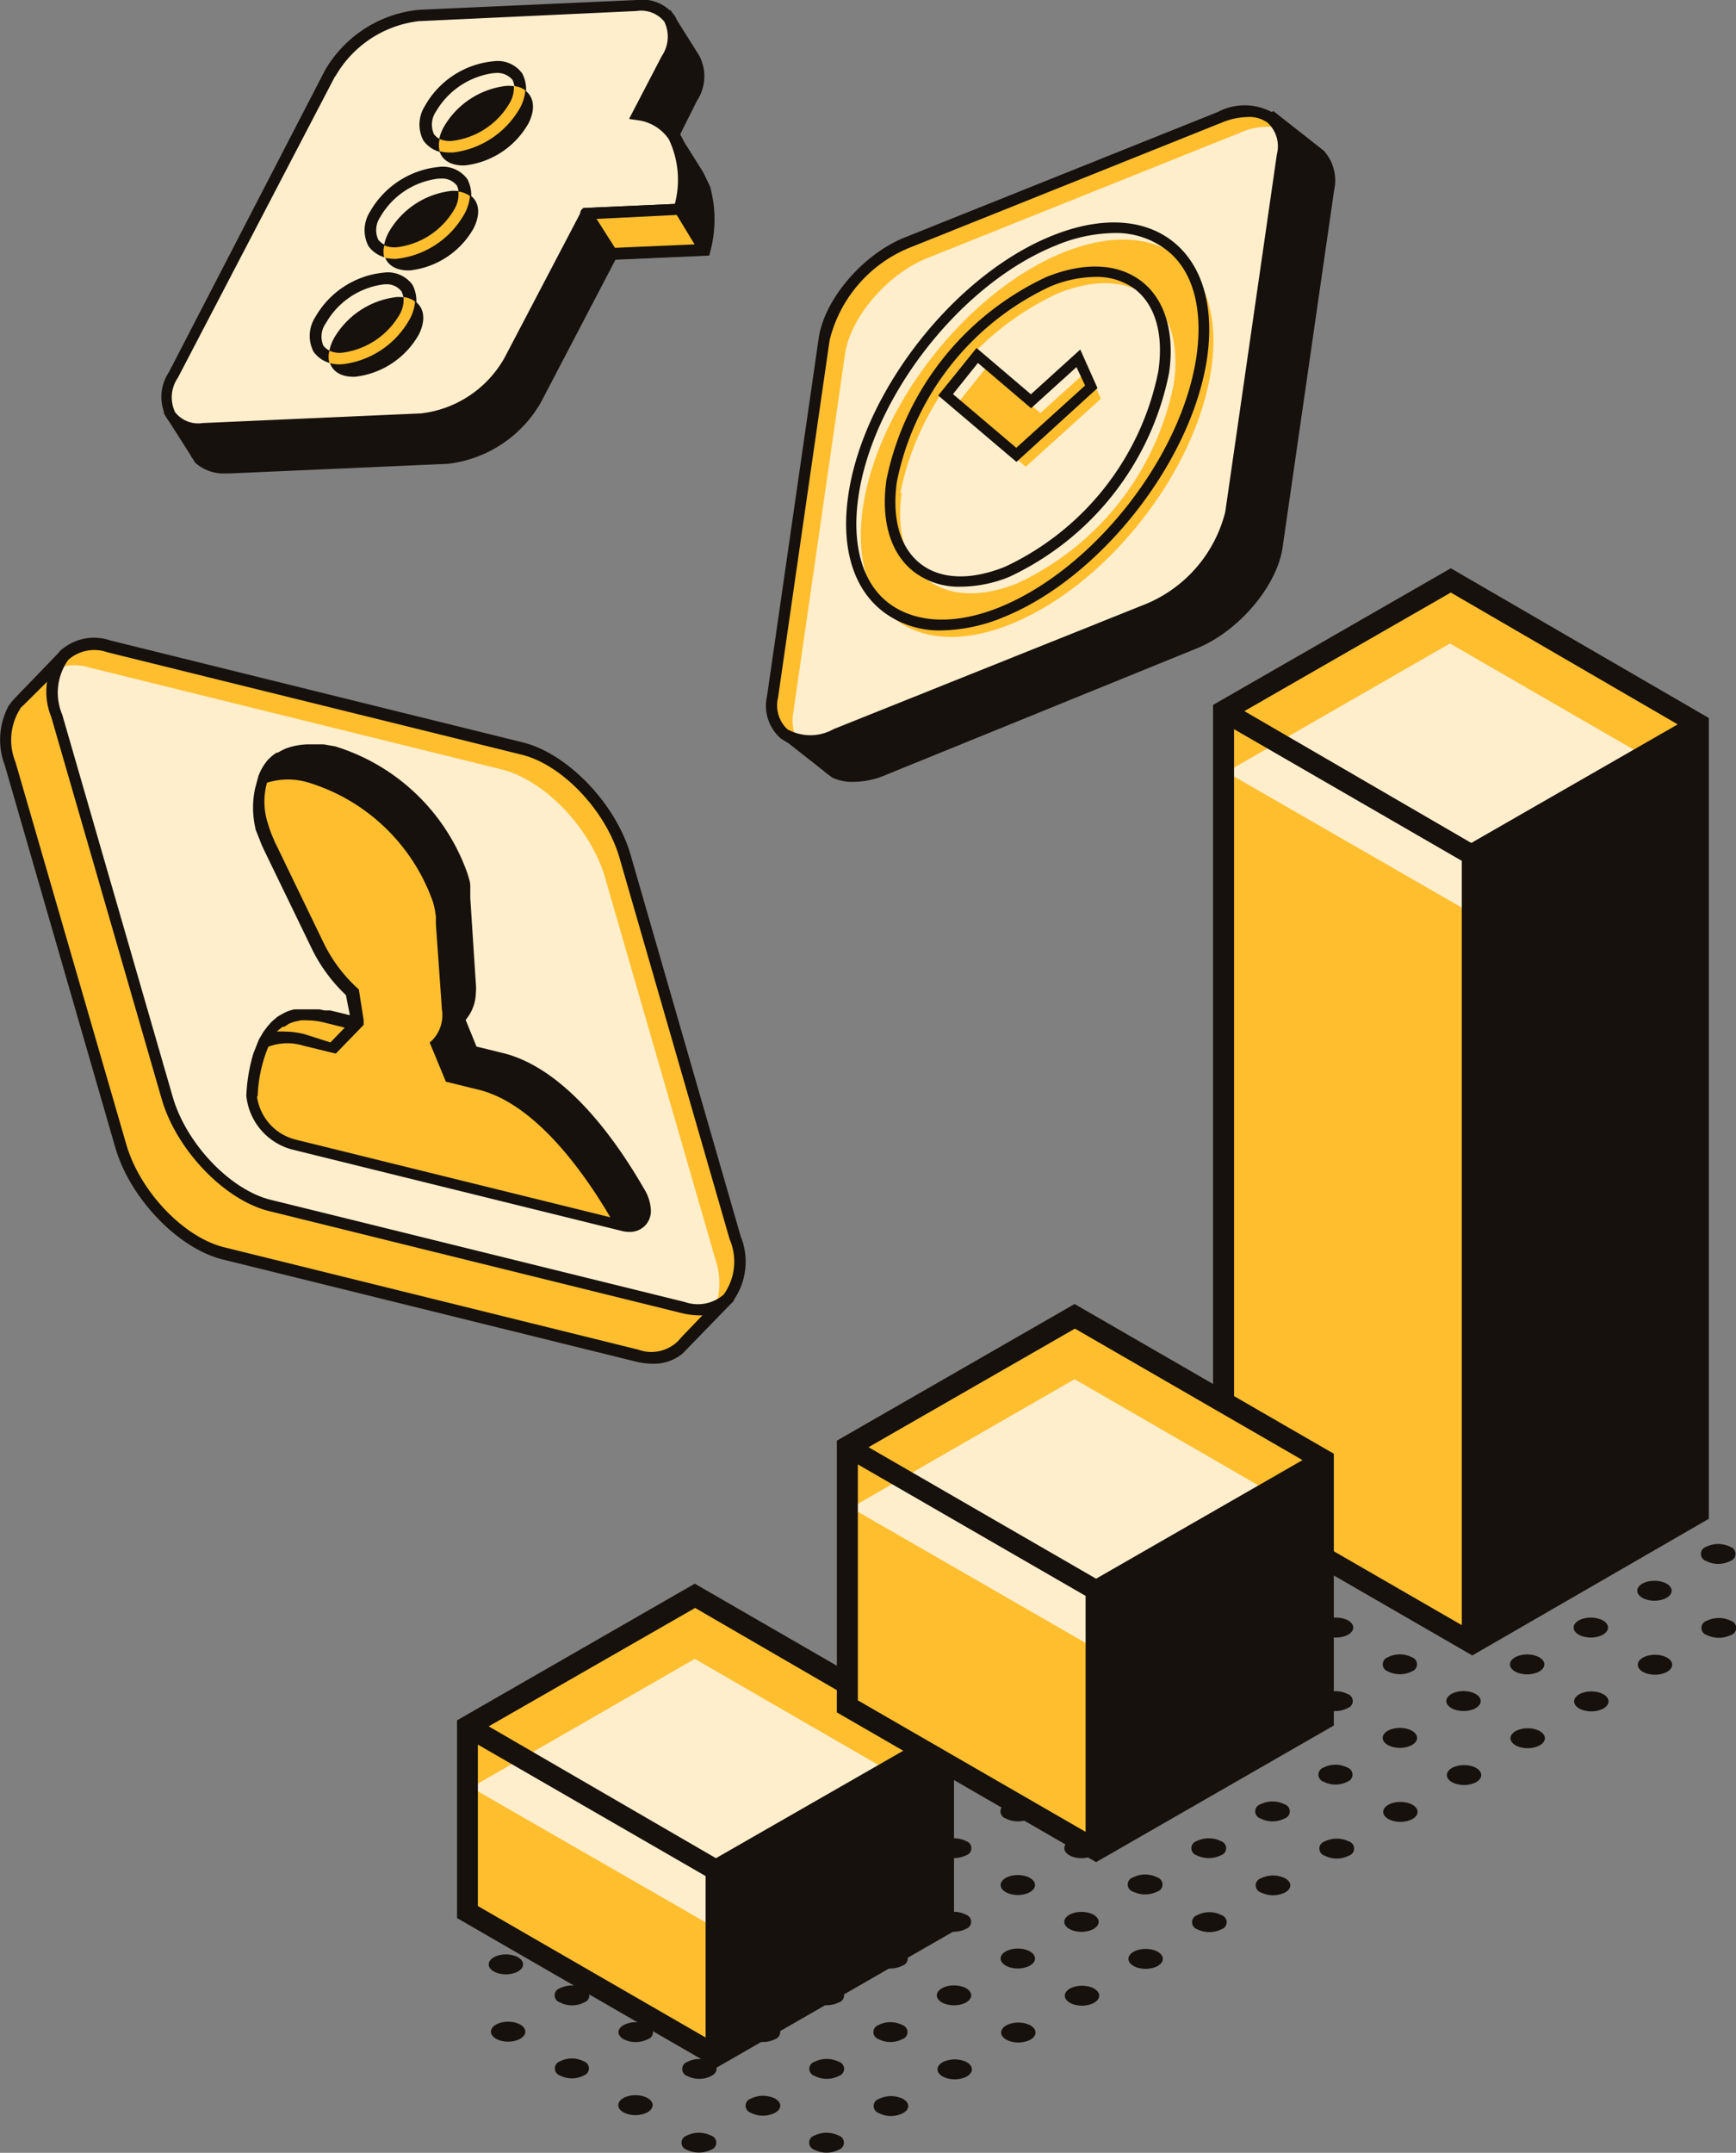 <svg xmlns="http://www.w3.org/2000/svg" id="Layer_1" data-name="Layer 1" viewBox="0 0 100.92 125.09"><rect x="0" y="0" width="100.92" height="125.09" fill="#808080" stroke="none"/><defs><style>.cls-1{fill:#16110d;}.cls-2{fill:#fec;}.cls-3{fill:#ffbe2e;}</style></defs><g id="_5" data-name="5"><g id="_5-2" data-name="5"><path class="cls-1" d="M93.94,82.75l-.4-.83-1.36-2.16,1-2a2.58,2.58,0,0,0,.14-2.6l-1.68-2.67-5.53,4.4-6.18.27a7.19,7.19,0,0,0-5.4,3.56L69.8,89.9l-7.63,6,1.55,2.43a1.1,1.1,0,0,0,.15.24l.13.22,0,0a2.49,2.49,0,0,0,1.78.63H66l12.7-.56a7.19,7.19,0,0,0,5.4-3.56L88.44,87l5.45-.24.06-.23A7.19,7.19,0,0,0,93.94,82.75Z" transform="translate(-52.66 -71.91)"></path><path class="cls-2" d="M71.85,76.19,62.74,93.71c-.93,1.78-.14,3.16,1.77,3.07l12.69-.56a6.79,6.79,0,0,0,5.12-3.38l4.44-8.54,5.4-.24s1.37-4.91-2.42-5.5l1.68-3.24c.93-1.78.14-3.16-1.76-3.07L77,72.81A6.77,6.77,0,0,0,71.85,76.19Z" transform="translate(-52.66 -71.91)"></path><path class="cls-1" d="M64.34,97.12a2.27,2.27,0,0,1-2-.94,2.58,2.58,0,0,1,.13-2.63L71.55,76A7.12,7.12,0,0,1,77,72.48l12.69-.57a2.35,2.35,0,0,1,2.21.94,2.6,2.6,0,0,1-.13,2.63l-1.48,2.85a3,3,0,0,1,1.86,1.31c1.13,1.75.41,4.4.38,4.51l-.07.23L87,84.63,82.61,93a7.13,7.13,0,0,1-5.4,3.56l-12.69.56Zm7.8-20.78L63,93.86a2,2,0,0,0-.16,2,1.7,1.7,0,0,0,1.61.63l12.69-.56A6.41,6.41,0,0,0,82,92.68L86.55,84l5.34-.24A5.47,5.47,0,0,0,91.54,80a2.58,2.58,0,0,0-1.85-1.11l-.46-.07,1.9-3.65a2,2,0,0,0,.15-2,1.73,1.73,0,0,0-1.61-.62L77,73.14a6.45,6.45,0,0,0-4.84,3.2Z" transform="translate(-52.66 -71.91)"></path><path class="cls-1" d="M75.72,89.17c1.37-.06,1.93.93,1.27,2.21a4.89,4.89,0,0,1-3.67,2.42c-1.36.06-1.93-.93-1.26-2.21A4.86,4.86,0,0,1,75.72,89.17Z" transform="translate(-52.66 -71.91)"></path><path class="cls-1" d="M72.42,93.06a1.73,1.73,0,0,1-1.53-.71,2,2,0,0,1,.09-2,5.16,5.16,0,0,1,4-2.6,1.77,1.77,0,0,1,1.66.71,2,2,0,0,1-.09,2,5.17,5.17,0,0,1-3.94,2.6Zm2.64-4.63H75a4.52,4.52,0,0,0-3.39,2.25A1.34,1.34,0,0,0,71.46,92a1.15,1.15,0,0,0,1.07.4,4.47,4.47,0,0,0,3.38-2.24A1.35,1.35,0,0,0,76,88.84,1.08,1.08,0,0,0,75.06,88.43Z" transform="translate(-52.66 -71.91)"></path><path class="cls-1" d="M78.91,83c1.37-.06,1.93.92,1.27,2.2a4.87,4.87,0,0,1-3.67,2.42c-1.36.06-1.93-.93-1.26-2.2A4.83,4.83,0,0,1,78.91,83Z" transform="translate(-52.66 -71.91)"></path><path class="cls-1" d="M75.61,86.92a1.73,1.73,0,0,1-1.53-.71,2,2,0,0,1,.09-2,5.19,5.19,0,0,1,4-2.6,1.77,1.77,0,0,1,1.66.71,2,2,0,0,1-.09,2,5.17,5.17,0,0,1-3.94,2.6Zm2.64-4.63h-.1a4.51,4.51,0,0,0-3.39,2.24,1.34,1.34,0,0,0-.11,1.31,1.17,1.17,0,0,0,1.07.41A4.58,4.58,0,0,0,79.1,84a1.35,1.35,0,0,0,.12-1.31A1.1,1.1,0,0,0,78.25,82.29Z" transform="translate(-52.66 -71.91)"></path><path class="cls-1" d="M82.1,76.9c1.36-.06,1.93.93,1.27,2.2a4.87,4.87,0,0,1-3.67,2.42c-1.36.06-1.93-.92-1.26-2.2A4.83,4.83,0,0,1,82.1,76.9Z" transform="translate(-52.66 -71.91)"></path><path class="cls-1" d="M78.8,80.79a1.72,1.72,0,0,1-1.53-.72,2,2,0,0,1,.09-2,5.12,5.12,0,0,1,4-2.6h0a1.75,1.75,0,0,1,1.66.71,2,2,0,0,1-.09,2,5.12,5.12,0,0,1-3.94,2.6Zm2.54-4.63A4.58,4.58,0,0,0,78,78.4a1.34,1.34,0,0,0-.11,1.31,1.13,1.13,0,0,0,1.07.41,4.57,4.57,0,0,0,3.38-2.24,1.37,1.37,0,0,0,.12-1.32,1.16,1.16,0,0,0-1.07-.4Z" transform="translate(-52.66 -71.91)"></path><polygon class="cls-3" points="34.09 12.39 35.57 14.73 40.97 14.49 39.5 12.15 34.09 12.39"></polygon><path class="cls-1" d="M88.05,87l-1.61-2.55a.3.3,0,0,1,.24-.46l5.66-.25,1.35,2.14a.58.58,0,0,1-.46.89Zm-.71-2.37,1.07,1.68,4.63-.2L92,84.4Z" transform="translate(-52.66 -71.91)"></path></g><path class="cls-3" d="M76.49,90.43a2.58,2.58,0,0,0,.3-1,1.45,1.45,0,0,0-.67-.26,1.75,1.75,0,0,1-.22,1,4.52,4.52,0,0,1-3.39,2.24,1.51,1.51,0,0,1-.7-.12,1.39,1.39,0,0,0,0,.71,2.07,2.07,0,0,0,.57.08h.13A5.15,5.15,0,0,0,76.49,90.43Z" transform="translate(-52.66 -71.91)"></path><path class="cls-3" d="M79.68,84.3a2.62,2.62,0,0,0,.3-1,1.45,1.45,0,0,0-.67-.26,1.73,1.73,0,0,1-.22,1,4.49,4.49,0,0,1-3.39,2.24,1.66,1.66,0,0,1-.7-.11,1.4,1.4,0,0,0,0,.71,2.54,2.54,0,0,0,.57.07h.13A5.17,5.17,0,0,0,79.68,84.3Z" transform="translate(-52.66 -71.91)"></path><path class="cls-3" d="M82.9,78.16a2.58,2.58,0,0,0,.3-1,1.34,1.34,0,0,0-.67-.25,1.72,1.72,0,0,1-.22.95,4.49,4.49,0,0,1-3.39,2.24,1.52,1.52,0,0,1-.7-.11,1.4,1.4,0,0,0,0,.71,2.54,2.54,0,0,0,.57.07H79A5.19,5.19,0,0,0,82.9,78.16Z" transform="translate(-52.66 -71.91)"></path><g id="_7" data-name="7"><path class="cls-3" d="M92.33,150.09h0l2.56-2.67-3.72-6-4.9-16.92c-.82-2.85-3.51-5.65-6-6.27l-17.52-4.32-6.45-3.81-2.53,2.63a1,1,0,0,0-.17.18l0,0h0a3.66,3.66,0,0,0-.33,3.39l6.42,22.2c.82,2.85,3.51,5.66,6,6.27l24,5.93A2.53,2.53,0,0,0,92.33,150.09Z" transform="translate(-52.66 -71.91)"></path><path class="cls-1" d="M90.6,151.15a4.5,4.5,0,0,1-1-.13l-24-5.93c-2.59-.64-5.39-3.56-6.24-6.51l-6.42-22.2a4.16,4.16,0,0,1,.23-3.47l.18-.24h0l.22-.24,2.7-2.8,6.64,3.91,17.47,4.32c2.59.64,5.39,3.56,6.24,6.5l4.88,16.88,3.84,6.23-3,3.09h0A2.63,2.63,0,0,1,90.6,151.15ZM53.83,113.1h0a3.4,3.4,0,0,0-.27,3.09L60,138.4c.79,2.74,3.37,5.45,5.76,6l24,5.93a2.22,2.22,0,0,0,2.32-.5l.23-.26v0l2.16-2.25-3.62-5.91L86,124.55c-.79-2.75-3.37-5.46-5.76-6l-17.61-4.36-6.22-3.67L54,112.91a1.2,1.2,0,0,0-.16.16Z" transform="translate(-52.66 -71.91)"></path><path class="cls-3" d="M92.38,147.88l-24-5.93c-2.49-.61-5.18-3.42-6-6.27l-6.42-22.2c-.83-2.85.53-4.66,3-4l24,5.93c2.49.62,5.18,3.42,6,6.27l6.41,22.2C96.23,146.69,94.87,148.5,92.38,147.88Z" transform="translate(-52.66 -71.91)"></path><path class="cls-2" d="M87.83,122.89c-.83-2.85-3.51-5.65-6-6.27l-24-5.93a3,3,0,0,0-1.9.06,4.41,4.41,0,0,0,0,2.76l6.42,22.19c.82,2.85,3.51,5.66,6,6.28l24,5.93a3,3,0,0,0,1.9-.07,4.3,4.3,0,0,0,0-2.75Z" transform="translate(-52.66 -71.91)"></path><path class="cls-1" d="M93.3,148.34a4.58,4.58,0,0,1-1-.13l-24-5.93c-2.59-.64-5.39-3.56-6.24-6.51l-6.42-22.2a3.89,3.89,0,0,1,.51-3.83,2.9,2.9,0,0,1,2.91-.62l24,5.93c2.59.64,5.39,3.55,6.25,6.5l6.41,22.2a3.91,3.91,0,0,1-.51,3.84A2.57,2.57,0,0,1,93.3,148.34Zm-.84-.78a2.29,2.29,0,0,0,2.27-.43,3.28,3.28,0,0,0,.35-3.2l-6.41-22.19c-.8-2.75-3.38-5.46-5.77-6l-24-5.93a2.28,2.28,0,0,0-2.27.44,3.29,3.29,0,0,0-.35,3.19l6.42,22.2c.79,2.74,3.38,5.45,5.76,6Z" transform="translate(-52.66 -71.91)"></path><path class="cls-3" d="M89.82,141.17c-1.59-2.75-4.48-6.87-7.95-7.73L80.12,133l-.79-1.91a2.39,2.39,0,0,0,.65-2h0l-.35-4.94a2.4,2.4,0,0,0,0-.37v-.09h0a6.69,6.69,0,0,0-.18-.89A11.44,11.44,0,0,0,72,115.6c-3.2-.79-5.06,1.14-4.14,4.3a8.16,8.16,0,0,0,.33.9h0l.06.11c.07.16.15.33.23.49l2.64,5.46h0a9.13,9.13,0,0,0,2,2.7l.28,1.79-1.73-.43c-3.48-.86-4.26,2.35-4.38,4.68a3.32,3.32,0,0,0,2.4,2.79L79,140.7l.41.1,9.34,2.31C90,143.42,90.55,142.43,89.82,141.17Z" transform="translate(-52.66 -71.91)"></path><path class="cls-1" d="M70.59,117A11.44,11.44,0,0,1,78,124.18a6.38,6.38,0,0,1,.18.89h0v.1c0,.13,0,.25,0,.37l.36,4.94h0a2.39,2.39,0,0,1-.65,2l.78,1.91,1.75.43c3.47.86,6.37,5,8,7.73a3.06,3.06,0,0,1,.23.49l.11,0c1.24.31,1.76-.68,1-1.94-1.59-2.74-4.48-6.87-7.95-7.72L80.12,133l-.78-1.9a2.44,2.44,0,0,0,.64-2h0l-.35-4.93a2.31,2.31,0,0,0,0-.37v-.1h0a6.11,6.11,0,0,0-.18-.89A11.42,11.42,0,0,0,72,115.6c-2.1-.52-3.6.13-4.15,1.52A4.35,4.35,0,0,1,70.59,117Z" transform="translate(-52.66 -71.91)"></path><path class="cls-3" d="M70.28,132.34l1.73.42,1.37-1.41s-1.69-.41-1.71-.43h0A2.91,2.91,0,0,0,68,132.46,3.37,3.37,0,0,1,70.28,132.34Z" transform="translate(-52.66 -71.91)"></path><path class="cls-1" d="M90.11,141c-1.8-3.13-4.68-7-8.16-7.89l-1.59-.39-.63-1.55a2.49,2.49,0,0,0,.59-1.51,3.31,3.31,0,0,0,0-.63L80,124.11c0-.13,0-.26,0-.39l0-.21v-.12h0c0-.25-.1-.49-.16-.71a11.84,11.84,0,0,0-7.69-7.4l-.34-.06-.33-.06-.32,0-.42,0h-.21a4,4,0,0,0-1.22.23h0a3.23,3.23,0,0,0-.49.25l-.07,0a2.15,2.15,0,0,0-.41.32l0,0-.06.05a3.06,3.06,0,0,0-.6,1h0l-.19.71h0A5.3,5.3,0,0,0,67.5,120c0,.11.07.22.11.34h0l.28.71.24.5L70.77,127a9.33,9.33,0,0,0,2,2.73L73,130.9l-.36-.09-.79-.19-.09,0-.23,0-.3-.06-.27,0H70.3l-.36,0-.17,0a2.7,2.7,0,0,0-.43.13l-.13.06-.31.17-.14.09,0,0-.11.1a2,2,0,0,0-.3.28l-.14.16-.24.32-.11.19-.15.25-.32.81h0a9.89,9.89,0,0,0-.41,2.45,3.6,3.6,0,0,0,2.65,3.13l19.12,4.72a1.77,1.77,0,0,0,.5.07,1.22,1.22,0,0,0,1-.47,1.24,1.24,0,0,0,.24-.9A2.54,2.54,0,0,0,90.11,141ZM68.54,116.56c.06-.07.14-.14.21-.21l.07-.06.22-.14.11-.07.21-.09.17-.07.17,0,.24-.06H70a4.82,4.82,0,0,1,1.85.13,11.07,11.07,0,0,1,7.21,6.93,6.56,6.56,0,0,1,.17.84v.09c0,.12,0,.23,0,.36l.35,4.94a3.18,3.18,0,0,1,0,.53,1.93,1.93,0,0,1-.55,1.24L79,131a3.29,3.29,0,0,0,0-.54l-.35-4.92,0-.38,0-.35h0c0-.25-.1-.48-.16-.71a11.81,11.81,0,0,0-7.69-7.39,5.3,5.3,0,0,0-2.14-.13ZM79,131.06l.91,2.23,1.92.48c3.42.84,6.32,5.1,7.74,7.57a2,2,0,0,1,.28.74.74.74,0,0,1-.1.55.75.75,0,0,1-.78.16c-.06-.12-.12-.25-.19-.37-1.8-3.12-4.68-7-8.16-7.88l-1.59-.4-.63-1.54A2.65,2.65,0,0,0,79,131.06Zm-9.86.51.05,0,.26-.17,0,0a1.75,1.75,0,0,1,.32-.12h0l.36-.08h0a2.6,2.6,0,0,1,.4,0h0a4,4,0,0,1,1,.13l1.17.29-.83.86L70.36,132a4.7,4.7,0,0,0-1.14-.15,3.59,3.59,0,0,0-.47,0A3.59,3.59,0,0,1,69.1,131.57Zm-1.5,4.05a8.19,8.19,0,0,1,.62-2.89,3.12,3.12,0,0,1,2-.07l1.92.47,1.37-1.41h0l.25-.26,0-.28h0l-.28-1.78-.09-.08a8.78,8.78,0,0,1-1.95-2.61l-2.64-5.46-.21-.43-.06-.15a6.26,6.26,0,0,1-.32-.86,4.11,4.11,0,0,1-.07-2.42,4.08,4.08,0,0,1,2.44,0,11.12,11.12,0,0,1,7.21,6.93,5.33,5.33,0,0,1,.17.85l0,.09c0,.12,0,.23,0,.35l.35,4.95a2.1,2.1,0,0,1-.54,1.77l-.17.16.94,2.27,1.91.47c3.35.83,6.19,4.93,7.65,7.41l-18.32-4.52A3,3,0,0,1,67.6,135.62Z" transform="translate(-52.66 -71.91)"></path></g><g id="_3" data-name="3"><path class="cls-1" d="M129.08,80.79h0l-2.47-1.94-4.79,3.65L108,88.07a8.16,8.16,0,0,0-4.79,5.6L101,108.82l-2.67,5.77,2.44,1.92.16.12,0,0h0a3.11,3.11,0,0,0,2.89,0l18.2-7.3a8.18,8.18,0,0,0,4.79-5.6l3-20.78A2.14,2.14,0,0,0,129.08,80.79Z" transform="translate(-52.66 -71.91)"></path><path class="cls-1" d="M102.22,117.34a2.68,2.68,0,0,1-1.18-.25l0,0-.27-.2a2.38,2.38,0,0,1-.22-.18l-2.62-2.06,2.76-6,2.16-15.1c.32-2.26,2.56-4.89,5-5.86l13.83-5.55,5-3.78,2.93,2.3h0a2.57,2.57,0,0,1,.61,2.29l-3,20.78c-.33,2.25-2.57,4.88-5,5.86L104,117A4.79,4.79,0,0,1,102.22,117.34Zm-1.11-1,0,0a2.87,2.87,0,0,0,2.58,0l18.2-7.3a7.84,7.84,0,0,0,4.58-5.34l3-20.78a1.85,1.85,0,0,0-.6-1.87l-.28-.2h0l-2-1.58-4.67,3.54-13.87,5.57a7.82,7.82,0,0,0-4.58,5.33L101.29,109l-2.56,5.53,2.23,1.75a1.11,1.11,0,0,0,.15.12Z" transform="translate(-52.66 -71.91)"></path><path class="cls-3" d="M127.21,80.94l-3,20.78a8.22,8.22,0,0,1-4.79,5.6l-18.2,7.29c-2.33.94-4,0-3.67-2.21l3-20.78a8.2,8.2,0,0,1,4.79-5.6l18.19-7.29C125.88,77.79,127.52,78.78,127.21,80.94Z" transform="translate(-52.66 -71.91)"></path><path class="cls-2" d="M101.25,114.62l18.2-7.3a8.18,8.18,0,0,0,4.79-5.6l3-20.78a2.51,2.51,0,0,0-.22-1.61,3.87,3.87,0,0,0-2.26.29l-18.2,7.29c-2.33.94-4.48,3.45-4.78,5.6l-3,20.78A2.56,2.56,0,0,0,99,114.9,3.77,3.77,0,0,0,101.25,114.62Z" transform="translate(-52.66 -71.91)"></path><path class="cls-1" d="M99.61,115.3a2.55,2.55,0,0,1-1.57-.49,2.52,2.52,0,0,1-.79-2.45l3-20.78c.32-2.26,2.56-4.89,5-5.87l18.2-7.29a3.35,3.35,0,0,1,3.33.11,2.52,2.52,0,0,1,.79,2.45l-3,20.78a8.61,8.61,0,0,1-5,5.87l-18.19,7.29A4.87,4.87,0,0,1,99.61,115.3Zm25.57-36.59a4.13,4.13,0,0,0-1.51.33l-18.2,7.29a7.83,7.83,0,0,0-4.58,5.34l-3,20.78a1.9,1.9,0,0,0,.54,1.83,2.74,2.74,0,0,0,2.68,0l18.2-7.29a7.86,7.86,0,0,0,4.58-5.34l3-20.78a1.86,1.86,0,0,0-.54-1.83A1.8,1.8,0,0,0,125.18,78.71Z" transform="translate(-52.66 -71.91)"></path><path class="cls-3" d="M123.08,93.31c-.85,6-6.09,12.63-11.67,14.87s-9.44-.78-8.59-6.74,6.1-12.63,11.68-14.87S123.94,87.36,123.08,93.31Zm-18,7.24c-.66,4.65,2.34,7,6.71,5.26a16.3,16.3,0,0,0,9.11-11.61c.67-4.65-2.34-7-6.7-5.26A16.36,16.36,0,0,0,105,100.55Z" transform="translate(-52.66 -71.91)"></path><path class="cls-1" d="M107.4,108.54a5.39,5.39,0,0,1-3.43-1.11c-1.72-1.34-2.43-3.73-2-6.72.87-6.06,6.19-12.84,11.87-15.11,2.81-1.13,5.3-1,7,.34s2.42,3.73,2,6.73h0c-.86,6-6.19,12.83-11.86,15.11A9.77,9.77,0,0,1,107.4,108.54Zm10-23.09a9.12,9.12,0,0,0-3.35.72c-5.5,2.2-10.65,8.76-11.49,14.62-.4,2.77.23,5,1.76,6.16s3.81,1.3,6.41.26c5.49-2.21,10.65-8.77,11.49-14.63h0c.39-2.77-.23-5-1.77-6.16A4.8,4.8,0,0,0,117.42,85.45ZM108.49,106a4.29,4.29,0,0,1-2.72-.88c-1.35-1.06-1.91-2.95-1.58-5.32h0A16.68,16.68,0,0,1,113.5,88c2.22-.89,4.18-.79,5.54.27s1.92,3,1.58,5.32a16.67,16.67,0,0,1-9.31,11.85A7.65,7.65,0,0,1,108.49,106Zm7.83-18a7.06,7.06,0,0,0-2.59.55A16,16,0,0,0,104.8,99.9h0c-.3,2.14.18,3.82,1.35,4.75s2.93,1,4.94.19A16,16,0,0,0,120,93.47c.31-2.14-.17-3.82-1.35-4.75A3.74,3.74,0,0,0,116.32,88Z" transform="translate(-52.66 -71.91)"></path><polygon class="cls-3" points="64 23.17 59.63 27.12 55.51 23.63 57.35 21.34 60.48 24 63.24 21.51 64 23.17"></polygon><path class="cls-1" d="M111.75,98.75l-4.55-3.86,2.23-2.76,3.16,2.69,2.87-2.6,1,2.24Zm-3.69-3.94,3.68,3.12,4-3.62-.5-1.07-2.64,2.39L109.51,93Z" transform="translate(-52.66 -71.91)"></path></g></g><g id="_8" data-name="8"><path class="cls-1" d="M94,196a.43.43,0,0,1,0,.82,1.61,1.61,0,0,1-1.42,0,.43.43,0,0,1,0-.82A1.61,1.61,0,0,1,94,196Z" transform="translate(-52.66 -71.91)"></path><ellipse class="cls-1" cx="36.94" cy="122.32" rx="1" ry="0.58"></ellipse><path class="cls-1" d="M86.61,191.69a.43.43,0,0,1,0,.81,1.53,1.53,0,0,1-1.41,0,.43.43,0,0,1,0-.81A1.53,1.53,0,0,1,86.61,191.69Z" transform="translate(-52.66 -71.91)"></path><ellipse class="cls-1" cx="29.54" cy="118.05" rx="1" ry="0.58"></ellipse><ellipse class="cls-1" cx="29.41" cy="114.14" rx="1" ry="0.58"></ellipse><path class="cls-1" d="M86.48,183.51a.43.43,0,0,1,0,.82,1.61,1.61,0,0,1-1.42,0,.43.43,0,0,1,0-.82A1.55,1.55,0,0,1,86.48,183.51Z" transform="translate(-52.66 -71.91)"></path><path class="cls-1" d="M100,196a1.61,1.61,0,0,1,1.42,0,.43.43,0,0,1,0,.82,1.55,1.55,0,0,1-1.42,0A.43.43,0,0,1,100,196Z" transform="translate(-52.66 -71.91)"></path><path class="cls-1" d="M105.16,193.87c.4.23.4.6,0,.82a1.53,1.53,0,0,1-1.41,0,.43.43,0,0,1,0-.82A1.59,1.59,0,0,1,105.16,193.87Z" transform="translate(-52.66 -71.91)"></path><ellipse class="cls-1" cx="55.5" cy="120.24" rx="1" ry="0.58"></ellipse><ellipse class="cls-1" cx="59.2" cy="118.1" rx="1" ry="0.58"></ellipse><ellipse class="cls-1" cx="62.9" cy="115.96" rx="1" ry="0.58"></ellipse><ellipse class="cls-1" cx="66.6" cy="113.82" rx="1" ry="0.58"></ellipse><path class="cls-1" d="M123.67,183.19a.43.43,0,0,1,0,.82,1.59,1.59,0,0,1-1.41,0,.43.43,0,0,1,0-.82A1.53,1.53,0,0,1,123.67,183.19Z" transform="translate(-52.66 -71.91)"></path><path class="cls-1" d="M127.37,181.05c.4.23.4.59,0,.82a1.59,1.59,0,0,1-1.41,0,.43.43,0,0,1,0-.82A1.59,1.59,0,0,1,127.37,181.05Z" transform="translate(-52.66 -71.91)"></path><path class="cls-1" d="M131.08,178.91a.43.43,0,0,1,0,.82,1.55,1.55,0,0,1-1.42,0,.43.43,0,0,1,0-.82A1.61,1.61,0,0,1,131.08,178.91Z" transform="translate(-52.66 -71.91)"></path><ellipse class="cls-1" cx="81.41" cy="105.28" rx="1" ry="0.58"></ellipse><ellipse class="cls-1" cx="85.11" cy="103.14" rx="1" ry="0.58"></ellipse><ellipse class="cls-1" cx="88.81" cy="101" rx="1" ry="0.58"></ellipse><ellipse class="cls-1" cx="92.51" cy="98.86" rx="1" ry="0.58"></ellipse><ellipse class="cls-1" cx="96.21" cy="96.73" rx="1" ry="0.58"></ellipse><path class="cls-1" d="M153.29,166.09a.43.43,0,0,1,0,.82,1.61,1.61,0,0,1-1.42,0,.43.43,0,0,1,0-.82A1.61,1.61,0,0,1,153.29,166.09Z" transform="translate(-52.66 -71.91)"></path><path class="cls-1" d="M96.31,193.85a1.59,1.59,0,0,1,1.41,0c.4.23.4.59,0,.82a1.55,1.55,0,0,1-1.42,0A.43.43,0,0,1,96.31,193.85Z" transform="translate(-52.66 -71.91)"></path><path class="cls-1" d="M101.43,191.71a.43.43,0,0,1,0,.82,1.55,1.55,0,0,1-1.42,0,.43.43,0,0,1,0-.82A1.61,1.61,0,0,1,101.43,191.71Z" transform="translate(-52.66 -71.91)"></path><path class="cls-1" d="M105.13,189.58a.43.43,0,0,1,0,.81,1.53,1.53,0,0,1-1.41,0,.43.43,0,0,1,0-.81A1.53,1.53,0,0,1,105.13,189.58Z" transform="translate(-52.66 -71.91)"></path><ellipse class="cls-1" cx="55.46" cy="115.94" rx="1" ry="0.58"></ellipse><ellipse class="cls-1" cx="59.17" cy="113.8" rx="1" ry="0.58"></ellipse><ellipse class="cls-1" cx="62.87" cy="111.67" rx="1" ry="0.58"></ellipse><path class="cls-1" d="M119.94,181a.43.43,0,0,1,0,.82,1.61,1.61,0,0,1-1.42,0,.43.43,0,0,1,0-.82A1.55,1.55,0,0,1,119.94,181Z" transform="translate(-52.66 -71.91)"></path><path class="cls-1" d="M123.64,178.89a.43.43,0,0,1,0,.82,1.61,1.61,0,0,1-1.42,0,.43.43,0,0,1,0-.82A1.61,1.61,0,0,1,123.64,178.89Z" transform="translate(-52.66 -71.91)"></path><path class="cls-1" d="M127.34,176.75a.43.43,0,0,1,0,.82,1.53,1.53,0,0,1-1.41,0,.43.43,0,0,1,0-.82A1.59,1.59,0,0,1,127.34,176.75Z" transform="translate(-52.66 -71.91)"></path><path class="cls-1" d="M131,174.62a.43.43,0,0,1,0,.81,1.53,1.53,0,0,1-1.41,0,.43.43,0,0,1,0-.81A1.53,1.53,0,0,1,131,174.62Z" transform="translate(-52.66 -71.91)"></path><ellipse class="cls-1" cx="81.38" cy="100.98" rx="1" ry="0.58"></ellipse><ellipse class="cls-1" cx="85.08" cy="98.84" rx="1" ry="0.58"></ellipse><ellipse class="cls-1" cx="88.78" cy="96.71" rx="1" ry="0.58"></ellipse><ellipse class="cls-1" cx="92.48" cy="94.57" rx="1" ry="0.58"></ellipse><ellipse class="cls-1" cx="96.18" cy="92.43" rx="1" ry="0.58"></ellipse><path class="cls-1" d="M153.25,161.79a.43.43,0,0,1,0,.82,1.53,1.53,0,0,1-1.41,0,.43.43,0,0,1,0-.82A1.59,1.59,0,0,1,153.25,161.79Z" transform="translate(-52.66 -71.91)"></path><path class="cls-1" d="M92.61,191.72a1.53,1.53,0,0,1,1.41,0c.39.22.4.59,0,.81a1.55,1.55,0,0,1-1.42,0A.43.43,0,0,1,92.61,191.72Z" transform="translate(-52.66 -71.91)"></path><path class="cls-1" d="M97.73,189.58a.43.43,0,0,1,0,.81,1.55,1.55,0,0,1-1.42,0,.43.43,0,0,1,0-.81A1.55,1.55,0,0,1,97.73,189.58Z" transform="translate(-52.66 -71.91)"></path><path class="cls-1" d="M101.43,187.44a.43.43,0,0,1,0,.82,1.61,1.61,0,0,1-1.42,0,.43.43,0,0,1,0-.82A1.55,1.55,0,0,1,101.43,187.44Z" transform="translate(-52.66 -71.91)"></path><path class="cls-1" d="M105.13,185.3a.43.43,0,0,1,0,.82,1.53,1.53,0,0,1-1.41,0,.43.43,0,0,1,0-.82A1.59,1.59,0,0,1,105.13,185.3Z" transform="translate(-52.66 -71.91)"></path><path class="cls-1" d="M108.83,183.17a.43.43,0,0,1,0,.81,1.53,1.53,0,0,1-1.41,0,.43.43,0,0,1,0-.81A1.53,1.53,0,0,1,108.83,183.17Z" transform="translate(-52.66 -71.91)"></path><ellipse class="cls-1" cx="59.17" cy="109.53" rx="1" ry="0.58"></ellipse><ellipse class="cls-1" cx="62.87" cy="107.39" rx="1" ry="0.58"></ellipse><ellipse class="cls-1" cx="66.57" cy="105.25" rx="1" ry="0.58"></ellipse><ellipse class="cls-1" cx="70.27" cy="103.12" rx="1" ry="0.58"></ellipse><ellipse class="cls-1" cx="73.97" cy="100.98" rx="1" ry="0.58"></ellipse><path class="cls-1" d="M131,170.34a.43.43,0,0,1,0,.82,1.53,1.53,0,0,1-1.41,0,.43.43,0,0,1,0-.82A1.59,1.59,0,0,1,131,170.34Z" transform="translate(-52.66 -71.91)"></path><path class="cls-1" d="M134.75,168.21a.43.43,0,0,1,0,.81,1.55,1.55,0,0,1-1.42,0,.43.43,0,0,1,0-.81A1.55,1.55,0,0,1,134.75,168.21Z" transform="translate(-52.66 -71.91)"></path><path class="cls-1" d="M138.45,166.07a.43.43,0,0,1,0,.82,1.61,1.61,0,0,1-1.42,0,.43.43,0,0,1,0-.82A1.55,1.55,0,0,1,138.45,166.07Z" transform="translate(-52.66 -71.91)"></path><path class="cls-1" d="M142.15,163.93a.43.43,0,0,1,0,.82,1.61,1.61,0,0,1-1.42,0,.43.43,0,0,1,0-.82A1.61,1.61,0,0,1,142.15,163.93Z" transform="translate(-52.66 -71.91)"></path><ellipse class="cls-1" cx="92.48" cy="90.29" rx="1" ry="0.58"></ellipse><path class="cls-1" d="M88.91,189.58a1.53,1.53,0,0,1,1.41,0,.43.43,0,0,1,0,.82,1.59,1.59,0,0,1-1.41,0C88.52,190.17,88.51,189.81,88.91,189.58Z" transform="translate(-52.66 -71.91)"></path><path class="cls-1" d="M94,187.44a.43.43,0,0,1,0,.82,1.61,1.61,0,0,1-1.42,0,.43.43,0,0,1,0-.82A1.55,1.55,0,0,1,94,187.44Z" transform="translate(-52.66 -71.91)"></path><ellipse class="cls-1" cx="44.36" cy="113.8" rx="1" ry="0.58"></ellipse><path class="cls-1" d="M101.43,183.17a.43.43,0,0,1,0,.81,1.55,1.55,0,0,1-1.42,0,.43.43,0,0,1,0-.81A1.55,1.55,0,0,1,101.43,183.17Z" transform="translate(-52.66 -71.91)"></path><ellipse class="cls-1" cx="51.76" cy="109.53" rx="1" ry="0.58"></ellipse><path class="cls-1" d="M108.83,178.89a.43.43,0,0,1,0,.82,1.59,1.59,0,0,1-1.41,0,.43.43,0,0,1,0-.82A1.59,1.59,0,0,1,108.83,178.89Z" transform="translate(-52.66 -71.91)"></path><path class="cls-1" d="M112.54,176.75a.43.43,0,0,1,0,.82,1.55,1.55,0,0,1-1.42,0,.43.43,0,0,1,0-.82A1.61,1.61,0,0,1,112.54,176.75Z" transform="translate(-52.66 -71.91)"></path><path class="cls-1" d="M116.24,174.62a.43.43,0,0,1,0,.81,1.55,1.55,0,0,1-1.42,0,.43.43,0,0,1,0-.81A1.55,1.55,0,0,1,116.24,174.62Z" transform="translate(-52.66 -71.91)"></path><path class="cls-1" d="M119.94,172.48a.43.43,0,0,1,0,.82,1.61,1.61,0,0,1-1.42,0Z" transform="translate(-52.66 -71.91)"></path><path class="cls-1" d="M122.22,170.34a1.61,1.61,0,0,1,1.42,0,.43.43,0,0,1,0,.82,1.55,1.55,0,0,1-1.42,0,.43.43,0,0,1,0-.82Z" transform="translate(-52.66 -71.91)"></path><path class="cls-1" d="M127.34,168.21a.43.43,0,0,1,0,.81,1.53,1.53,0,0,1-1.41,0,.43.43,0,0,1,0-.81A1.53,1.53,0,0,1,127.34,168.21Z" transform="translate(-52.66 -71.91)"></path><ellipse class="cls-1" cx="77.67" cy="94.57" rx="1" ry="0.58"></ellipse><ellipse class="cls-1" cx="81.38" cy="92.43" rx="1" ry="0.58"></ellipse><ellipse class="cls-1" cx="85.08" cy="90.29" rx="1" ry="0.58"></ellipse><ellipse class="cls-1" cx="88.78" cy="88.16" rx="1" ry="0.58"></ellipse><path class="cls-1" d="M85.2,187.44a1.61,1.61,0,0,1,1.42,0,.43.43,0,0,1,0,.82,1.53,1.53,0,0,1-1.41,0A.43.43,0,0,1,85.2,187.44Z" transform="translate(-52.66 -71.91)"></path><path class="cls-1" d="M90.33,185.3a.43.43,0,0,1,0,.82,1.55,1.55,0,0,1-1.42,0,.43.43,0,0,1,0-.82A1.61,1.61,0,0,1,90.33,185.3Z" transform="translate(-52.66 -71.91)"></path><path class="cls-1" d="M131,161.79a.43.43,0,0,1,0,.82,1.53,1.53,0,0,1-1.41,0Z" transform="translate(-52.66 -71.91)"></path><path class="cls-3" d="M79.83,183V172.22l14.46,8.35v10.79Z" transform="translate(-52.66 -71.91)"></path><polygon class="cls-3" points="27.18 100.31 40.39 92.72 54.85 101.07 41.64 108.66 27.18 100.31"></polygon><polygon class="cls-2" points="27.39 103.86 40.39 96.39 54.85 104.74 41.51 111.98 27.39 103.86"></polygon><path class="cls-1" d="M93.05,163.93l-13.82,7.94v11.49l15.07,8.7,13.82-7.94V172.63Zm.63,26.37-13.24-7.64v-9.38l13.24,7.64ZM81.07,172.22l12-6.88L106.28,173l-12,6.88Z" transform="translate(-52.66 -71.91)"></path><path class="cls-3" d="M123.75,159.05V113.23l14.46,8.34V167.4Z" transform="translate(-52.66 -71.91)"></path><polygon class="cls-3" points="71.08 41.32 84.29 33.73 98.75 42.07 85.55 49.66 71.08 41.32"></polygon><polygon class="cls-2" points="71.29 44.86 84.29 37.39 98.75 45.74 85.42 52.99 71.29 44.86"></polygon><path class="cls-1" d="M137,104.93l-13.82,7.94V159.4l15.07,8.7L152,160.16V113.63Zm.64,61.41-13.24-7.64V114.28l13.24,7.65ZM125,113.23l12-6.89L150.19,114l-12,6.89Z" transform="translate(-52.66 -71.91)"></path><path class="cls-3" d="M101.92,171.06V156l14.46,8.35v15.08Z" transform="translate(-52.66 -71.91)"></path><polygon class="cls-3" points="49.26 84.07 62.47 76.48 76.93 84.83 63.72 92.42 49.26 84.07"></polygon><polygon class="cls-2" points="49.47 87.61 62.47 80.14 76.93 88.49 63.59 95.74 49.47 87.61"></polygon><path class="cls-1" d="M115.13,147.68l-13.82,7.94v15.79l15.07,8.7,13.82-7.94V156.38Zm.64,30.67-13.24-7.64V157l13.24,7.64ZM103.15,156l12-6.89,13.23,7.64-12,6.89Z" transform="translate(-52.66 -71.91)"></path></g></svg>